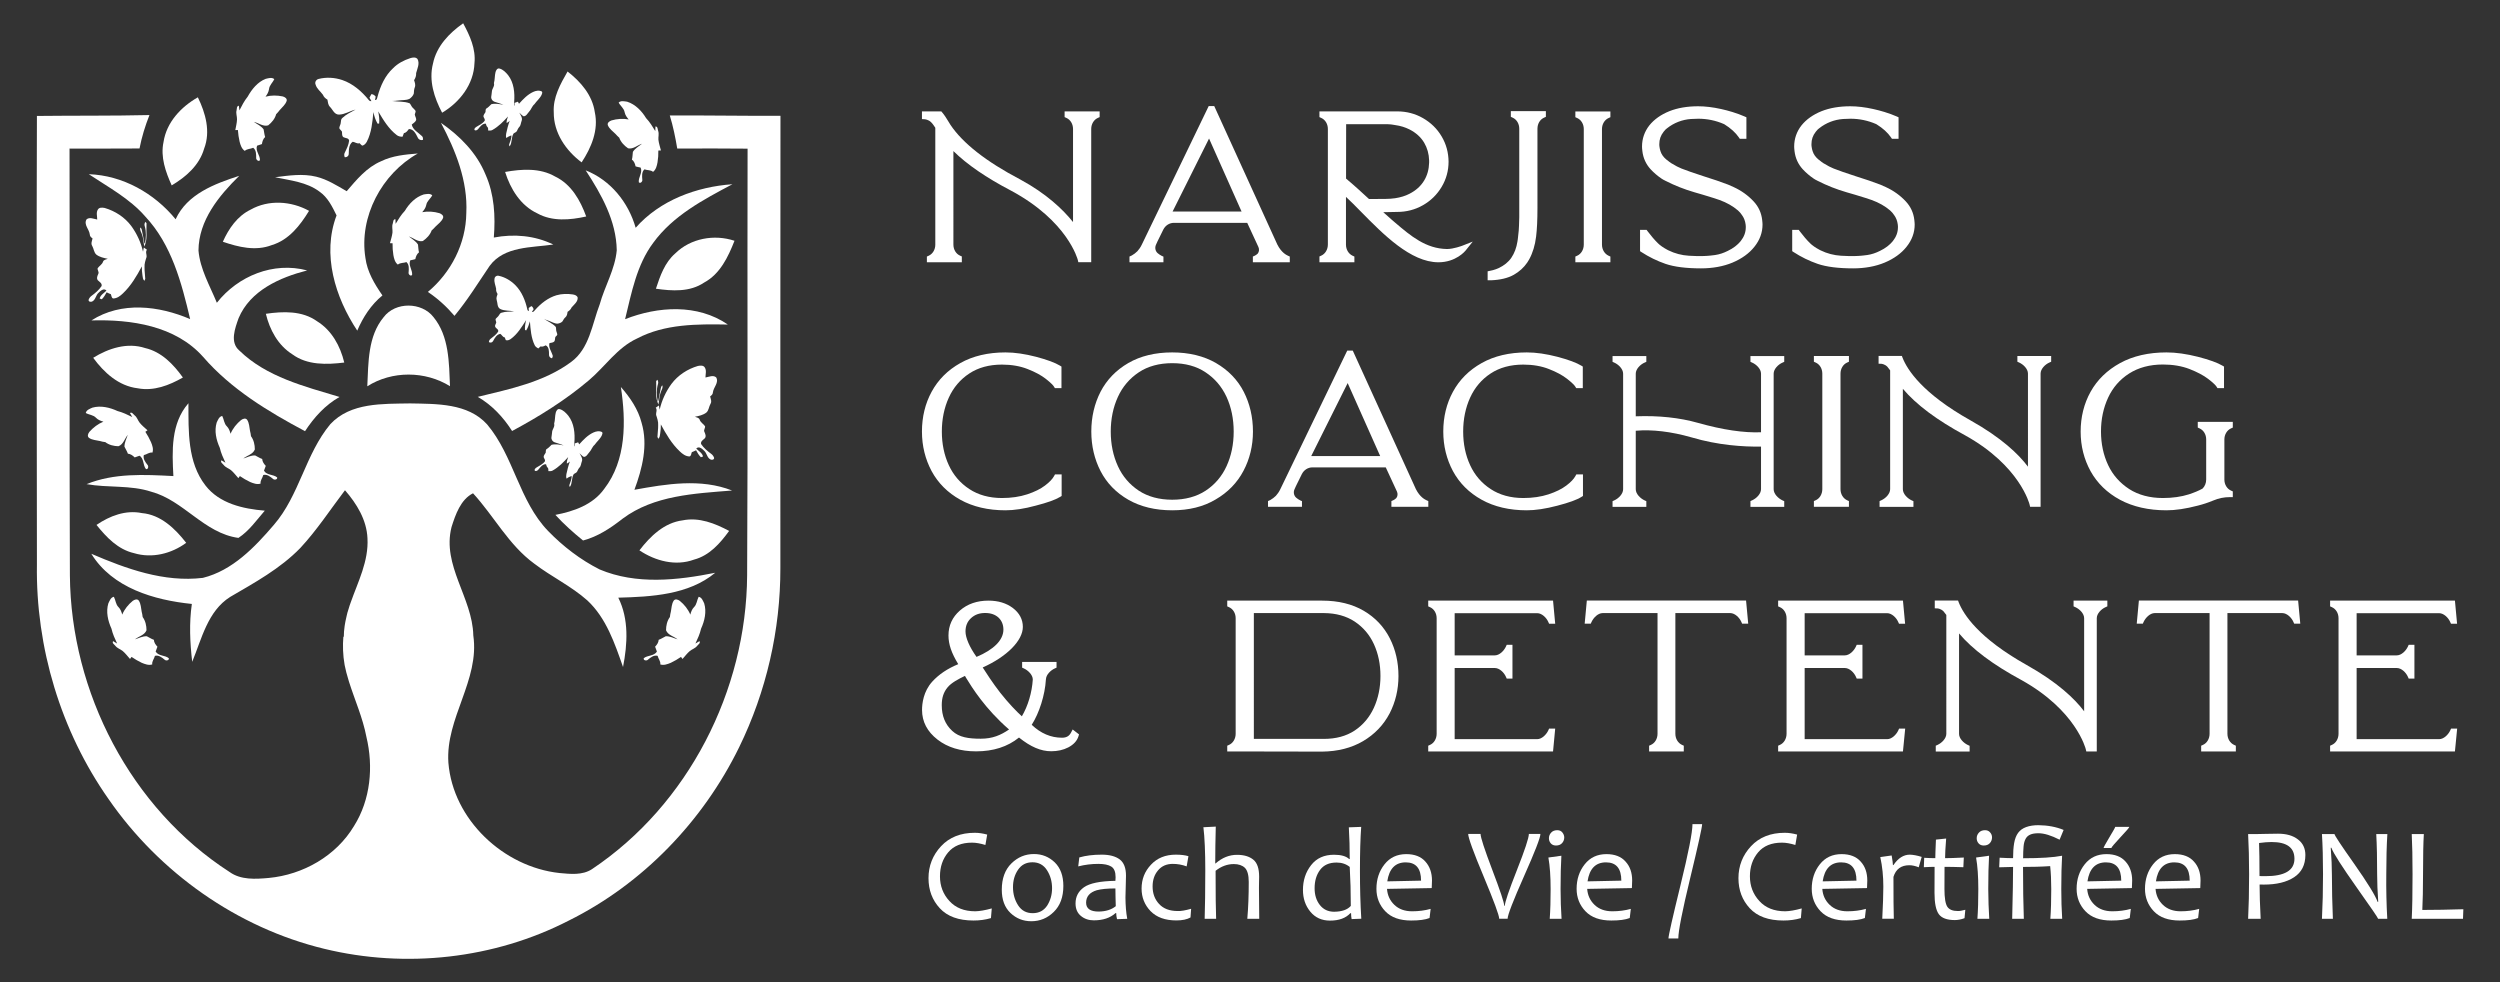 <svg xmlns="http://www.w3.org/2000/svg" xmlns:xlink="http://www.w3.org/1999/xlink" id="Layer_1" x="0px" y="0px" viewBox="0 0 2790 1096" style="enable-background:new 0 0 2790 1096;" xml:space="preserve"><rect x="0" y="0" width="2790" height="1096" fill="#333333" stroke="none"/><style type="text/css">	.st0{fill:#FFFFFF;}</style><g>	<path class="st0" d="M483.2,71c3.9-19.3,18.1-34.1,33.7-45c7.4,13.7,14.3,28.6,12.6,44.6c-0.8,23.5-16.5,43.6-36.1,55.2  C484.6,109.1,478.3,89.9,483.2,71z"></path>	<path class="st0" d="M618,125.4c-1-16.7,7.4-31.6,15.4-45.6c14.6,11.3,27.7,26.4,30.4,45.4c4.4,20-3.9,39.6-14.7,56  C631.4,168,617.8,148.1,618,125.4z"></path>	<path class="st0" d="M182.5,158.5c3.3-22,19.6-39.3,38.3-49.9c8.6,17.6,14.4,38.2,7,57.3c-5.3,18.5-20.2,31.5-36.2,41  C184.8,191.7,178.9,175.2,182.5,158.5z"></path>	<path class="st0" d="M870.9,634.1c0.1,69-15.7,137.8-46,199.8c-40.4,82.6-107.6,152.5-190.2,193.5  c-83.2,42.8-181.9,53.6-272.7,31.5c-97.3-23.5-184.1-85.1-240.9-167.2c-53.3-75.9-81.3-169.1-79.9-261.7c0-166.9-0.7-333.7,0-500.6  c41.8-0.5,83.7,0,125.6-1c-4.8,12.1-8.6,24.5-11.1,37.3c-26,0.1-52,0.2-78.1,0.1C78,324.5,77.3,483.3,78,642  c1,130.6,68,260.1,178.3,331.2c12.6,9,28.9,7.9,43.6,6.6c38.3-3.6,75.3-24.6,95.2-58c18.5-29.4,21.8-66.3,13.8-99.5  c-4-21-12.8-40.7-19.3-61.1c-0.2-0.8-0.5-1.7-0.8-2.7c-1.7-5.4-3.1-10.9-4.2-16.4c-2-11.2-2.2-22-1.4-31.6c0.1,0.1,0.3,0.1,0.5,0.2  c0-4,0.3-8,0.9-11.9c0-0.5,0.1-0.9,0.2-1.3c0.2-1.4,0.4-2.7,0.7-4c0.4-2.1,0.8-4,1.3-5.9c0.3-1.5,0.6-2.8,1-4.2  c0.1-0.1,0.1-0.1,0.1-0.2c0.6-2.2,1.3-4.3,2-6.5c0-0.1,0-0.3,0.1-0.4c0.5-1.3,0.9-2.6,1.3-3.7c8.3-23.6,20.2-46.3,18.8-71.9  c-0.9-20.5-12-38.6-25.1-53.6c-16.4,21.6-31.3,44.5-49.8,64.4c-22.4,23.1-51,38.7-78.4,54.7c-25,15.8-31.7,46.7-42.3,72.4  c-2.5-21.5-3.5-43.1-0.4-64.6c-42.1-4.3-88.7-17.8-112.2-56c39.1,16.8,81.2,32.1,124.5,26.9c33-8.2,57.8-34.1,79.2-59.1  c28.6-33,35.2-79.1,63.1-112.5c22.7-24.3,58.6-22.5,89-23.1c29.5,0.6,64.3-0.4,85.9,23.4c29.8,35.3,35.6,85.4,68.1,119  c16.7,17.2,36.1,32.1,57.5,42.9c40.8,17.2,86.7,12.2,129,3.7C768.5,663.9,726.9,666,690,667c12,24,10.3,51.7,5.3,77.4  c-9.3-26.5-18.7-54.6-39.8-74.3c-18.1-16.1-40.2-26.5-59.3-41.1c-28.5-20.8-44.9-53-68.3-78.5c-13.8,6.9-19.6,23.8-24,37.7  c-10.9,42.9,23.4,78.9,24.3,120.9c7.3,50.1-31.2,92.3-27.8,142.1c5.1,63.5,61.6,116.4,124,123.1c12.1,1.1,25.5,2.7,36.2-4.3  C768.2,898.1,833,770.5,833.8,642.1c0.9-158.7,0.1-317.5,0.5-476.2c-26.1-0.2-52.3-0.3-78.5-0.1c-2.1-12.5-4.6-24.9-8.3-36.9  c41.1-0.3,82.3,0.6,123.5,0.3C870.9,297.4,870.8,465.8,870.9,634.1z"></path>	<path class="st0" d="M492.1,137.1c21.1,14.6,40,33.6,49.8,57.8c9.8,22,11.1,46.5,9.2,70.2c22.4-4.3,45.7-2.3,66.4,7.8  c-24.3,3.6-54.9,1.7-71.1,23.9c-12.7,18.8-24.7,38.2-39.2,55.7c-8.7-10.2-18.6-19.3-29.7-26.7c25.9-21.6,42.5-54,42.9-88  C522.2,202,508.5,168.1,492.1,137.1z"></path>	<path class="st0" d="M425.2,180c12.8-6.3,27.2-7.6,41.1-8.7c-40.2,22.6-65.8,70.5-58.5,116.5c2,15.6,10.2,29.2,19,41.9  c-12.7,10.4-21.7,24.3-28.1,39.3c-24.6-37.1-39.6-85.1-23.1-128.6c-4.8-9.8-9.8-20.1-19-26.5c-14.3-10.8-32.7-12.5-49.6-16.1  c15.2-1.9,30.8-4.3,45.9-0.6c12.3,3,23.1,9.9,34,16.2C398,200.5,409.2,186.8,425.2,180z"></path>	<path class="st0" d="M563.7,191.9c18.6-3.3,39-4.7,56,5.2c17.9,8.6,28,26.6,34.5,44.5c-18,4-37.9,5.8-54.6-3.5  C581,229.4,569.7,211,563.7,191.9z"></path>	<path class="st0" d="M653.6,190.1c27.8,11,47.7,35.7,55.8,64.1c27-30.7,68-45.8,108-48.6c-32.4,17.2-66.3,35-88.4,65.4  c-18.5,24.7-24.2,55.8-31.4,85.2c36.7-14.4,80.8-17.3,114.7,6c-34.2-0.6-70.3-0.8-101.4,15.6c-22.1,10.2-35.6,31.3-53.7,46.6  c-26.2,22.2-55.5,40.4-85.7,56.6c-9.8-15.4-22.4-28.9-38.3-38.1c35.9-8.8,73.6-16.4,104-38.8c20.7-15,23.5-42.3,32.1-64.5  c5.6-20.3,17.1-39,19-60.3C687.8,246.5,671.1,216.8,653.6,190.1z"></path>	<path class="st0" d="M99.1,194.4c37.9,1.3,73.2,21.3,96.9,50.3c12.9-28.2,43.6-39.6,71-48.5c-22.8,22.4-45.3,49.8-45.5,83.4  c1.8,20.8,12.7,39.3,20.5,58.3c23.6-30,63.2-46.1,100.8-36.1c-30.5,7.8-63.5,22.4-76.5,53.2c-4,11.3-10.1,27.1,0.9,36.3  c30.2,29.4,72.6,39.9,111.7,51.7c-16.1,9.1-28.5,22.9-38.5,38.2c-41.5-22.1-82.6-47-113.7-82.9c-31-34.9-80.5-42-124.7-40.7  c33.5-21.5,75.3-16.4,110.2-1.5c-9.6-40.6-20.7-83.2-50.1-114.5C144.6,221.5,120.9,208.9,99.1,194.4z"></path>	<path class="st0" d="M279.6,234c20.1-11.4,45.4-9.7,65.3,1.3c-9.9,16.2-22.5,32.5-41.5,38.2c-18,7-37.2,2.3-54.7-3.7  C255.2,255.2,264.8,241.2,279.6,234z"></path>	<path class="st0" d="M753.6,282.8c17.2-16.9,43.5-21.6,66.1-14.1c-7.1,18.1-16.1,37.1-34,46.7c-15.9,10.7-35.7,9.4-53.7,6.8  C736.7,307.9,741.9,292.9,753.6,282.8z"></path>	<path class="st0" d="M428.2,353.9c13.1-17.3,42.4-17,55.6,0c17.5,21.4,17.3,50.8,18.4,77.1c-27.7-17.2-64.7-17.4-92.3,0.1  C411.2,404.8,410.4,375.3,428.2,353.9z"></path>	<path class="st0" d="M296.7,350.2c19.2-2.8,40.5-3.6,57.1,8.3c16.4,10.1,26,27.7,30.4,46.1c-19.6,2.4-41.4,3.1-58.1-9.3  C310.2,385.2,301,368.1,296.7,350.2z"></path>	<path class="st0" d="M104,399.3c17.1-10.6,38-17.4,57.9-10.9c18.3,4.2,31.7,18.2,42.2,32.9c-15.2,8.7-32.6,15.5-50.5,12  C132.4,430.8,116,415.7,104,399.3z"></path>	<path class="st0" d="M692.9,431.9c10.2,11.6,19.2,24.7,23.1,39.9c7.4,24.9,0.8,51.1-8,74.8c35.7-6.5,74.1-12.9,109,0.8  c-41.8,3.4-87.1,5.3-122.1,31.4c-13.3,10.4-27.6,20-44.2,24.4c-10.9-8.8-21.4-18.2-30.9-28.6c20.5-3.9,41.9-11.3,54.5-29  C699.1,513.5,698.7,470.2,692.9,431.9z"></path>	<path class="st0" d="M193.5,531.3c-1.5-27.9-2.9-58.8,16.8-81.3c0.1,31.2-1.2,65.9,19,91.8c15.6,20.2,42,26.1,66.2,28.1  c-9.2,10.6-17.5,22.6-29.4,30.4c-38.3-5.2-61.1-41.9-97.5-51.6c-23.3-7.6-48.2-4.1-72-8.4C127.3,527.8,161.1,529.6,193.5,531.3z"></path>	<path class="st0" d="M107.7,585.8c14.8-10.1,32.6-16.9,50.6-13.2c21.1,1.8,37.1,17.3,49.5,33.2c-16.6,12.2-38.2,17.6-58.3,11.5  C131.7,613.2,118.7,599.6,107.7,585.8z"></path>	<path class="st0" d="M713.6,614.2c12.1-15.8,27.7-30.9,48.3-33.5c18.3-3.7,36,3.4,51.8,11.8c-10,13.8-22,27.5-39.1,32  C754,632.1,731.4,626.1,713.6,614.2z"></path>	<path class="st0" d="M457.9,64.9c2.6-0.8,5.9-1.4,8,0.9c2.8,5.1-0.2,10.7-1.5,15.8c0.2,2.9-0.7,5.5-2.3,7.9c0.9,2.6,1.9,5.4,0.8,8  c-0.9,2.2-0.9,4.5-1.1,6.9c-0.7,2.4-2.6,4.3-4.6,5.8c-4,2-8.6,1.3-12.9,2c-2.2,0.4-4.5,0.4-6.7,0.5c6.5,1,13.3,0.2,19.6,2.6  c1.5,1.6,2,3.8,3.6,5.2c1,1.1,2.3,2,3,3.4c0.2,1.3-0.7,2.5-0.9,3.8c0.2,2.2,1.9,4.1,1.5,6.4c-0.9,2.2-3.2,3.4-4.9,4.9  c1.2,6,7.4,8.9,11.4,12.9c1.2,1,1.2,2.7,1.2,4.1c-2.4,1-5.1-0.3-6-2.7c-2-4-4.6-9.4-9.8-9.3c-1.5,1.9-2.9,4.2-5.5,4.5  c-0.5,1.3-1.1,2.7-1.6,4.1c-2.3,0-4.7-0.4-6.5-1.9c-9-6.9-14.9-16.8-20.6-26.4c0.8,4.5,1.6,9,1,13.6c-0.4,0-1.3,0.1-1.7,0.1  c-2.4-3.9-3.7-8.4-4.7-12.9c-1.1,11.2-2,22.8-7.3,33c-1.1,2-2.8,4.1-5.3,4.4c-1.1-0.8-1.9-1.8-2.8-2.7c-2.8,1-5.1-1.3-7.7-1.6  c-4.2,2.9-4.3,8.6-4.4,13.3c0.1,2.5-2.1,4.2-4.5,3.9c-0.7-1.7-0.8-3.7,0.2-5.3c2-4.2,4.2-8.4,4.7-13.1c-0.3-3.1-4-2.7-6.1-3.8  c-1.9-1-1.7-3.4-1.8-5.2c0.3-2.5-3.3-3.2-3-5.6c0.3-2,1.6-3.7,1.6-5.7c0.2-1.8,0.2-3.8,1.7-5c4.3-4.1,9.7-6.6,14.8-9.4  c-6.3,1.5-12,5.5-18.6,5.6c-5.3-0.1-6.9-5.7-10.1-8.8c-2-2.1-2.2-5.2-2.7-7.9c-2.2-1.3-4.1-3-5-5.4c-2.7-3.8-6.9-6.7-8.2-11.4  c-1.2-2.6,0.6-5.7,3.4-6.3c8.6-2.2,17.9-1.6,26.3,1.2c11.9,4,21.7,12.6,29.6,22.3c0.7,1,1.7,1.4,3,1.3c-0.6-1.3-1.4-2.5-2.2-3.8  c0.7-1.3,1.4-2.6,2.1-4c1.9-0.1,3.4,1.2,4.7,2.4c0.2,1.4-0.4,2.7-0.6,4.1c2.4,0.2,2.3-2.3,2.9-4c3.1-11.6,8.3-23.2,17.3-31.5  C443.9,70.8,450.7,67.2,457.9,64.9z"></path>	<path class="st0" d="M639.3,328.6c2.2,0.4,4.8,1.2,5.4,3.6c0.2,4.7-4.1,7.7-6.8,10.9c-0.9,2.2-2.6,3.7-4.5,4.9  c-0.3,2.2-0.6,4.6-2.4,6.1c-1.5,1.2-2.3,3-3.3,4.6c-1.4,1.5-3.5,2.2-5.5,2.5c-3.6,0-6.7-2.2-10.1-3.3c-1.7-0.5-3.4-1.3-5-2.1  c4.3,3.1,9.6,5,13.2,9.1c0.5,1.7,0.1,3.5,0.7,5.1c0.3,1.2,1,2.3,0.9,3.6c-0.4,1-1.4,1.6-2.1,2.4c-0.6,1.7-0.1,3.7-1.3,5.2  c-1.5,1.3-3.5,1.3-5.3,1.7c-1.3,4.8,2.1,9.1,3.5,13.5c0.5,1.2-0.1,2.4-0.6,3.4c-2.1-0.1-3.6-2.1-3.4-4.1c0-3.6,0.1-8.5-3.7-10.3  c-1.8,0.9-3.6,1.9-5.7,1.2c-0.9,0.8-1.8,1.6-2.6,2.3c-1.6-0.9-3.2-2-4-3.7c-4-8.3-4.6-17.6-5.3-26.6c-1.1,3.5-2.1,7.1-4.2,10.2  c-0.3-0.1-1-0.4-1.3-0.6c-0.3-3.7,0.4-7.4,1.3-11c-4.9,7.7-9.8,15.8-17.3,21.2c-1.5,1-3.6,1.9-5.4,1.2c-0.5-0.9-0.7-2-1.1-3  c-2.4-0.3-3.2-2.8-5-4c-4.1,0.6-6.3,4.7-8.1,8c-0.9,1.8-3.1,2.2-4.7,1.2c0.1-1.5,0.8-2.9,2.1-3.8c3-2.3,6.1-4.6,8.2-7.8  c0.9-2.4-1.9-3.4-3-5c-1-1.4,0-3.1,0.6-4.4c1.1-1.7-1.3-3.5-0.1-5.2c1-1.3,2.5-2.1,3.3-3.6c0.8-1.2,1.5-2.7,3-3  c4.6-1.4,9.4-1.2,14.2-1.4c-5.1-1.2-10.7-0.4-15.5-2.7c-3.8-2-2.9-6.7-4.1-10.1c-0.7-2.3,0.3-4.6,1-6.7c-1.1-1.7-1.9-3.7-1.6-5.8  c-0.6-3.7-2.5-7.3-1.8-11.2c0.1-2.3,2.5-3.9,4.7-3.3c7.1,1.5,13.5,5.4,18.6,10.5c7.2,7.3,11.1,17.1,13.3,26.9c0.1,1,0.7,1.6,1.7,2  c0-1.2-0.1-2.4-0.2-3.5c1-0.7,2-1.4,3-2.1c1.4,0.7,2.1,2.1,2.5,3.5c-0.3,1.1-1.3,1.8-1.9,2.7c1.6,1,2.6-0.8,3.5-1.8  c6.5-7.3,14.5-13.7,24-16.5C627,327.8,633.3,327.7,639.3,328.6z"></path>	<path class="st0" d="M472.9,217c3.1-0.4,7-1.5,9.5,1c-2,3.8-6,6.4-6.7,10.8c-0.6,3.1-2.5,5.7-4.5,8c6.4-1.2,13-0.7,19.2,1.1  c2.2,0.8,5.1,2.7,4,5.5c-1.7,4-5.4,6.5-8.4,9.5c-1.3,1.6-2.8,2.9-4.3,4.3c-1.7,4.9-5.6,8.9-9.8,11.8c-5.8,1.3-10.4-3.5-15.6-5.1  c3.5,2.9,7.8,5.1,10.2,9.1c0.4,2.9,0.3,5.8,1.1,8.6c-2.5,1.9-3.5,4.7-4.1,7.6c-1.8,0.5-3.7,1-5.6,1.3c-2.6,5.5,2.7,10.9,2,16.4  c-1.8,2-4.5-1.1-3.9-3c0.3-3.9,0.8-8.5-2.4-11.4c-3.2,1.2-6.9,0.5-9.6,2.8c-3.3-2.5-4.3-6.8-5-10.7c-0.7-4.3-1-8.7-0.9-13.1  c-1,0-1.9-0.1-2.9-0.1c1-3.9,2.3-7.8,2.8-11.8c0.3-3.3-0.9-6.8,0.3-10c0.7-1.9,0.2-4.8,3-5c0.1,1.7,0.1,3.5,0.2,5.2  c3.1-5.1,6.2-10.2,10.3-14.5C456.5,227.4,463.6,219.9,472.9,217z"></path>	<path class="st0" d="M699.9,113.5c-3.1-0.4-7-1.5-9.5,1c2,3.8,6,6.4,6.7,10.8c0.6,3.1,2.5,5.7,4.5,8c-6.4-1.2-13-0.7-19.2,1.1  c-2.2,0.8-5.1,2.7-4,5.5c1.7,4,5.4,6.5,8.4,9.5c1.3,1.6,2.8,2.9,4.3,4.3c1.7,4.9,5.6,8.9,9.8,11.8c5.8,1.3,10.4-3.5,15.6-5.1  c-3.5,2.9-7.8,5.1-10.2,9.1c-0.4,2.9-0.3,5.8-1.1,8.6c2.5,1.9,3.5,4.7,4.1,7.6c1.8,0.5,3.7,1,5.6,1.3c2.6,5.5-2.7,10.9-2,16.4  c1.8,2,4.5-1.1,3.9-3c-0.3-3.9-0.8-8.5,2.4-11.4c3.2,1.2,6.9,0.5,9.6,2.8c3.3-2.5,4.3-6.8,5-10.7c0.7-4.3,1-8.7,0.9-13.1  c1,0,1.9-0.1,2.9-0.1c-1-3.9-2.3-7.8-2.8-11.8c-0.3-3.3,0.9-6.8-0.3-10c-0.7-1.9-0.2-4.8-3-5c-0.1,1.7-0.1,3.5-0.2,5.2  c-3.1-5.1-6.2-10.2-10.3-14.5C716.3,124,709.1,116.4,699.9,113.5z"></path>	<path class="st0" d="M103.2,454.9c-2.9,1.3-6.7,2.5-7.5,6c3.7,2.1,8.5,2.1,11.5,5.4c2.2,2.3,5.2,3.4,8.2,4.3  c-6,2.4-11.3,6.5-15.6,11.3c-1.5,1.9-2.8,5-0.4,6.8c3.6,2.5,8.1,2.5,12.2,3.5c1.9,0.7,3.9,0.9,5.9,1.2c4.1,3.2,9.5,4.5,14.7,4.6  c5.6-2.1,6.9-8.6,10.4-12.7c-1.4,4.4-3.8,8.5-3.7,13.2c1.2,2.6,2.9,5.1,3.8,7.8c3.1,0.3,5.5,2.1,7.6,4.2c1.8-0.6,3.6-1.2,5.4-1.9  c5.2,3.2,3.6,10.6,7.2,14.9c2.5,0.7,3.2-3.3,1.7-4.7c-2.4-3.1-5.2-6.7-4.1-10.9c3.4-0.7,6-3.4,9.6-2.8c1.4-3.9-0.1-8-1.6-11.7  c-1.8-4-3.9-7.9-6.3-11.5c0.8-0.5,1.6-1.1,2.4-1.7c-3-2.7-6.2-5.3-8.7-8.4c-2.1-2.6-2.9-6.2-5.7-8.3c-1.6-1.3-2.8-3.9-5.2-2.6  c0.8,1.5,1.8,3,2.6,4.5c-5.3-2.6-10.7-5.2-16.5-6.7C122.7,454.8,112.6,452.3,103.2,454.9z"></path>	<path class="st0" d="M296.5,88c3.1-0.7,6.9-2,9.6,0.3c-1.7,3.9-5.5,6.8-5.9,11.3c-0.4,3.1-2.1,5.9-3.9,8.3  c6.3-1.7,12.9-1.6,19.2-0.3c2.3,0.6,5.2,2.3,4.4,5.1c-1.4,4.1-4.9,6.9-7.7,10.1c-1.1,1.7-2.6,3.1-4,4.6c-1.3,5.1-4.9,9.3-8.9,12.5  c-5.7,1.7-10.6-2.7-16-3.9c3.7,2.7,8.2,4.5,10.9,8.4c0.6,2.8,0.8,5.8,1.7,8.5c-2.3,2.1-3.1,4.9-3.6,7.9c-1.8,0.7-3.6,1.2-5.4,1.8  c-2.2,5.7,3.5,10.6,3.2,16.2c-1.6,2.1-4.5-0.7-4.2-2.7c0-3.9,0.1-8.5-3.3-11.2c-3.1,1.5-6.8,1-9.4,3.5c-3.5-2.3-4.8-6.5-5.8-10.3  c-1-4.3-1.6-8.6-1.9-13c-1,0-1.9,0.1-2.9,0.1c0.7-4,1.8-7.9,1.9-12c0.1-3.4-1.4-6.7-0.5-10c0.5-2-0.1-4.8,2.6-5.2  c0.2,1.7,0.4,3.5,0.6,5.2c2.7-5.3,5.4-10.6,9.2-15.3C281,99.6,287.5,91.5,296.5,88z"></path>	<path class="st0" d="M241.8,471.6c1.4-2.8,2.6-6.7,6.2-7.4c2,3.8,2,8.6,5.2,11.6c2.2,2.2,3.3,5.2,4.1,8.3c2.5-6,6.7-11.2,11.7-15.3  c1.9-1.4,5.1-2.7,6.8-0.3c2.4,3.6,2.4,8.2,3.2,12.3c0.6,1.9,0.8,4,1.1,6c3.1,4.2,4.3,9.6,4.3,14.8c-2.2,5.5-8.7,6.7-12.9,10.1  c4.4-1.3,8.6-3.7,13.3-3.4c2.6,1.2,5,3,7.8,3.9c0.2,3.1,1.9,5.5,4,7.7c-0.6,1.8-1.3,3.6-2,5.4c3.1,5.3,10.5,3.9,14.7,7.5  c0.6,2.6-3.4,3.1-4.7,1.6c-3-2.5-6.6-5.4-10.8-4.3c-0.8,3.4-3.5,6-3,9.6c-4,1.3-8-0.3-11.7-1.8c-4-1.9-7.8-4.1-11.4-6.6  c-0.6,0.8-1.2,1.5-1.7,2.3c-2.7-3-5.1-6.3-8.2-8.9c-2.6-2.1-6.1-3-8.2-5.8c-1.2-1.6-3.9-2.9-2.5-5.2c1.5,0.9,3,1.8,4.5,2.7  c-2.5-5.4-5-10.8-6.3-16.6C241.3,491,239,480.9,241.8,471.6z"></path>	<path class="st0" d="M120.9,673.4c1.4-2.8,2.6-6.7,6.2-7.4c2,3.8,2,8.6,5.2,11.6c2.2,2.2,3.3,5.2,4.1,8.3c2.5-6,6.7-11.2,11.7-15.3  c1.9-1.4,5.1-2.7,6.8-0.3c2.4,3.6,2.4,8.2,3.2,12.3c0.6,1.9,0.8,4,1.1,6c3.1,4.2,4.3,9.6,4.3,14.8c-2.2,5.5-8.7,6.7-12.9,10.1  c4.4-1.3,8.6-3.7,13.3-3.4c2.6,1.2,5,3,7.8,3.9c0.2,3.1,1.9,5.5,4,7.7c-0.6,1.8-1.3,3.6-2,5.4c3.1,5.3,10.5,3.9,14.7,7.5  c0.6,2.6-3.4,3.1-4.7,1.6c-3-2.5-6.6-5.4-10.8-4.3c-0.8,3.4-3.5,6-3,9.6c-4,1.3-8-0.3-11.7-1.8c-4-1.9-7.8-4.1-11.4-6.6  c-0.6,0.8-1.2,1.5-1.7,2.3c-2.7-3-5.1-6.3-8.2-8.9c-2.6-2.1-6.1-3-8.2-5.8c-1.2-1.6-3.9-2.9-2.5-5.2c1.5,0.9,3,1.8,4.5,2.7  c-2.5-5.4-5-10.8-6.3-16.6C120.4,692.8,118.1,682.7,120.9,673.4z"></path>	<path class="st0" d="M785.9,673.4c-1.4-2.8-2.6-6.7-6.2-7.4c-2,3.8-2,8.6-5.2,11.6c-2.2,2.2-3.3,5.2-4.1,8.3  c-2.5-6-6.7-11.2-11.7-15.3c-1.9-1.4-5.1-2.7-6.8-0.3c-2.4,3.6-2.4,8.2-3.2,12.3c-0.6,1.9-0.8,4-1.1,6c-3.1,4.2-4.3,9.6-4.3,14.8  c2.2,5.5,8.7,6.7,12.9,10.1c-4.4-1.3-8.6-3.7-13.3-3.4c-2.6,1.2-5,3-7.8,3.9c-0.2,3.1-1.9,5.5-4,7.7c0.6,1.8,1.3,3.6,2,5.4  c-3.1,5.3-10.5,3.9-14.7,7.5c-0.6,2.6,3.4,3.1,4.7,1.6c3-2.5,6.6-5.4,10.8-4.3c0.8,3.4,3.5,6,3,9.6c4,1.3,8-0.3,11.7-1.8  c4-1.9,7.8-4.1,11.4-6.6c0.6,0.8,1.2,1.5,1.7,2.3c2.7-3,5.1-6.3,8.2-8.9c2.6-2.1,6.1-3,8.2-5.8c1.2-1.6,3.9-2.9,2.5-5.2  c-1.5,0.9-3,1.8-4.5,2.7c2.5-5.4,5-10.8,6.3-16.6C786.4,692.8,788.7,682.7,785.9,673.4z"></path>	<path class="st0" d="M620.2,460.6c0.5-2,2-4.7,4.4-4c4,1,7,4.2,9.6,7.3c6.6,8.5,7.6,19.7,6.8,30.1c0,1.4-0.6,3.1,0.3,4.4  c0.1-1.2,0.1-2.3,0.1-3.5c1.3-0.4,2.5-0.9,3.8-1.3c0.4,0.8,0.8,1.5,1.2,2.3c4.6-5.1,9.5-10.3,15.8-13.2c3-1.4,6.7-2.1,9.7-0.5  c1,1.1,0.1,2.6-0.3,3.8c-1.9,4-5.5,6.8-8,10.4c-2.7,2.2-3.5,5.8-5.9,8.3c-1.8,1.9-3.1,5.1-6.1,5.2c-2-0.9-3.2-2.8-4.9-4.1  c1.5,2.8,4,6,2.6,9.3c-0.9,2.2-0.8,4.9-2.6,6.7c-1.2,1.3-1.9,3-2.7,4.6c-0.8,1.5-2.7,1.7-3.8,2.9c-2.6,4.3-1.2,10.1-4.3,14.2  c-0.3-0.8-0.8-1.7-0.4-2.5c1-3.2,2.7-6.4,2.4-9.8c-1.9,0.8-4,1.4-5.5,3c-0.9-1.6-0.5-3.4-0.3-5.1c1-4.8,2.2-9.5,3.9-14.1  c-1,0.9-2.1,1.8-3.4,2.4c-0.3-2.6,0.8-4.9,1.5-7.3c-5.1,5.6-10.5,11.2-17.3,15c-1.4,0.9-3.2,0.7-4.8,0.7c-0.2-1.4,0.3-3-0.9-4  c-1.1-1-1.3-2.4-1.7-3.7c-3.8-0.3-6.3,3.2-8.5,5.9c-0.9,1.2-2.9,2.4-4.2,1.1c-0.5-1.5,1-2.6,2.1-3.4c3.3-2,7.1-3.7,9.4-7  c0.4-1.8-1.2-3.1-1.5-4.7c0-1.9,1.5-3.2,2.3-4.8c0.3-1.4-0.3-3.4,1.3-4.2c2-1.2,3.5-3,5.2-4.6c4.4-1.1,9.1-0.2,13.5,0.7  c-3.2-1.5-6.7-2.3-10.1-3.5c-2.2-0.8-3.8-3.1-3.5-5.5c0.2-1.9,0.6-3.7,0.7-5.5c0-3.5,3.4-6.2,2.3-9.7  C619.6,468.7,619.2,464.6,620.2,460.6z"></path>	<path class="st0" d="M553,80.5c0.5-2,2-4.7,4.4-4c4,1,7,4.2,9.6,7.3c6.6,8.5,7.6,19.7,6.8,30.1c0,1.4-0.6,3.1,0.3,4.4  c0.1-1.2,0.1-2.3,0.1-3.5c1.3-0.4,2.5-0.9,3.8-1.3c0.4,0.8,0.8,1.5,1.2,2.3c4.6-5.1,9.5-10.3,15.8-13.2c3-1.4,6.7-2.1,9.7-0.5  c1,1.1,0.1,2.6-0.3,3.8c-1.9,4-5.5,6.8-8,10.4c-2.7,2.2-3.5,5.8-5.9,8.3c-1.8,1.9-3.1,5.1-6.1,5.2c-2-0.9-3.2-2.8-4.9-4.1  c1.5,2.8,4,6,2.6,9.3c-0.9,2.2-0.8,4.9-2.6,6.7c-1.2,1.3-1.9,3-2.7,4.6c-0.8,1.5-2.7,1.7-3.8,2.9c-2.6,4.3-1.2,10.1-4.3,14.2  c-0.3-0.8-0.8-1.7-0.4-2.5c1-3.2,2.7-6.4,2.4-9.8c-1.9,0.8-4,1.4-5.5,3c-0.9-1.6-0.5-3.4-0.3-5.1c1-4.8,2.2-9.5,3.9-14.1  c-1,0.9-2.1,1.8-3.4,2.4c-0.3-2.6,0.8-4.9,1.5-7.3c-5.1,5.6-10.5,11.2-17.3,15c-1.4,0.9-3.2,0.7-4.8,0.7c-0.2-1.4,0.3-3-0.9-4  c-1.1-1-1.3-2.4-1.7-3.7c-3.8-0.3-6.3,3.2-8.5,5.9c-0.9,1.2-2.9,2.4-4.2,1.1c-0.5-1.5,1-2.6,2.1-3.4c3.3-2,7.1-3.7,9.4-7  c0.4-1.8-1.2-3.1-1.5-4.7c0-1.9,1.5-3.2,2.3-4.8c0.3-1.4-0.3-3.4,1.3-4.2c2-1.2,3.5-3,5.2-4.6c4.4-1.1,9.1-0.2,13.5,0.7  c-3.2-1.5-6.7-2.3-10.1-3.5c-2.2-0.8-3.8-3.1-3.5-5.5c0.2-1.9,0.6-3.7,0.7-5.5c0-3.5,3.4-6.2,2.3-9.7C552.4,88.5,552,84.4,553,80.5  z"></path>	<g>		<path class="st0" d="M100.2,261.6c-0.6-5.7-7.1-11-3.6-16.8c3.3-2.8,8.1-0.5,11.9,0.2c0-3.7-1.4-7.8,0.7-11.1   c1.5-2.7,5.1-2.3,7.7-1.8c11.6,3.4,22.3,10.3,29.6,20.1c6.2,8.5,10.8,18.4,13.1,28.7c0.3-1.6,0.6-3.1,0.9-4.7   c1.2,0.8,2.4,1.6,3.5,2.5c-2,2.5-0.1,5.3-0.4,8c-1.2,3.7-2.6,7.6-2.3,11.6c-0.1,4.3,0.7,8.6,0.8,12.9c-0.2,0.6-0.6,1.7-0.9,2.2   c-1.8-1.5-1.9-3.9-2.2-6c-0.5-3.3-0.8-6.7-0.7-10.1c-5.8,10.8-12.1,21.6-21.1,30.1c-3,2.9-6.5,5.6-10.9,5.7   c-2-0.6-1.8-3.1-2.6-4.8c-1.6-0.6-3.2-1.3-4.7-2.1c-1.5,2.8-3.1,5.5-5.4,7.8c-0.6-0.2-1.8-0.7-2.4-0.9c1-4,4.9-6,7.6-8.8   c-2.8-3.1-6.5,0.1-8.7,2.3c-3.2,2.7-3.3,7.9-7.1,9.8c-1.5,0.9-4.5,0.4-4.1-1.9c0.6-1.7,1.7-3.2,3.2-4.3c4.2-3.1,8.4-6.6,11.3-11   c0.7-3.1-2.4-4.6-4.2-6.4c-1.8-2.2-0.4-5.2,0.6-7.4c0.9-2.1-1.3-4-0.8-6.1c1.8-2.6,5-4.1,6-7.3c0.8-2.2,3.4-2.4,5.3-3.2   c-4.5-0.9-9.2-1.9-12.8-4.7c-2.8-2.5-2.8-6.6-4.6-9.7c-1.7-2.6-0.2-5.6,0.4-8.3C101.9,265.1,100.2,263.8,100.2,261.6z"></path>		<path class="st0" d="M158.3,261.2c-0.8-2.4-2.7-4.7-1.6-7.4c0.5,0.7,1.2,1.3,1.4,2.2c1,5,2.2,9.9,2.9,14.9l0.8,1   c1.2-6.4,1.6-13.2-0.3-19.6c-0.6-1.6-0.1-3.2,0.5-4.7c0.8,0.7,1.9,1.3,1.5,2.5c-0.5,8.4,1.4,17.3-2.5,25.1   C160.1,270.6,160.1,265.7,158.3,261.2z"></path>	</g>	<g>		<path class="st0" d="M795.6,437.9c0.6-5.7,7.1-11,3.6-16.8c-3.3-2.8-8.1-0.5-11.9,0.2c0-3.7,1.4-7.8-0.7-11.1   c-1.5-2.7-5.1-2.3-7.7-1.8c-11.6,3.4-22.3,10.3-29.6,20.1c-6.2,8.5-10.8,18.4-13.1,28.7c-0.3-1.6-0.6-3.1-0.9-4.7   c-1.2,0.8-2.4,1.6-3.5,2.5c2,2.5,0.1,5.3,0.4,8c1.2,3.7,2.6,7.6,2.3,11.6c0.1,4.3-0.7,8.6-0.8,12.9c0.2,0.6,0.6,1.7,0.9,2.2   c1.8-1.5,1.9-3.9,2.2-6c0.5-3.3,0.8-6.7,0.7-10.1c5.8,10.8,12.1,21.6,21.1,30.1c3,2.9,6.5,5.6,10.9,5.7c2-0.6,1.8-3.1,2.6-4.8   c1.6-0.6,3.2-1.3,4.7-2.1c1.5,2.8,3.1,5.5,5.4,7.8c0.6-0.2,1.8-0.7,2.4-0.9c-1-4-4.9-6-7.6-8.8c2.8-3.1,6.5,0.1,8.7,2.3   c3.2,2.7,3.3,7.9,7.1,9.8c1.5,0.9,4.5,0.4,4.1-1.9c-0.6-1.7-1.7-3.2-3.2-4.3c-4.2-3.1-8.4-6.6-11.3-11c-0.7-3.1,2.4-4.6,4.2-6.4   c1.8-2.2,0.4-5.2-0.6-7.4c-0.9-2.1,1.3-4,0.8-6.1c-1.8-2.6-5-4.1-6-7.3c-0.8-2.2-3.4-2.4-5.3-3.2c4.5-0.9,9.2-1.9,12.8-4.7   c2.8-2.5,2.8-6.6,4.6-9.7c1.7-2.6,0.2-5.6-0.4-8.3C793.9,441.4,795.6,440,795.6,437.9z"></path>		<path class="st0" d="M737.5,437.4c0.8-2.4,2.7-4.7,1.6-7.4c-0.5,0.7-1.2,1.3-1.4,2.2c-1,5-2.2,9.9-2.9,14.9l-0.8,1   c-1.2-6.4-1.6-13.2,0.3-19.6c0.6-1.6,0.1-3.2-0.5-4.7c-0.8,0.7-1.9,1.3-1.5,2.5c0.5,8.4-1.4,17.3,2.5,25.1   C735.8,446.8,735.7,441.9,737.5,437.4z"></path>	</g></g><g>	<g>		<path class="st0" d="M1106.8,1013.8l-0.9,10.8c-6,1.8-12.5,2.7-19.5,2.7c-16.7,0-29.2-4.6-37.6-13.7c-8.4-9.1-12.6-20.3-12.6-33.5   c0-13.8,4.7-25.7,14-35.7c9.3-10,21.9-15,37.7-15c4.4,0,9,0.7,13.8,2l-2,11.6c-5.6-1.7-10.5-2.6-14.9-2.6   c-11.7,0-20.6,3.6-26.7,10.9c-6.1,7.3-9.1,16.2-9.1,26.7c0,10.7,3.5,19.9,10.5,27.5c7,7.7,16.6,11.5,28.9,11.5   C1093.1,1016.9,1099.2,1015.9,1106.8,1013.8z"></path>		<path class="st0" d="M1186.7,988.7c0,12.4-3.6,22.1-10.7,29c-7.1,7-15.5,10.4-25.1,10.4c-9,0-16.8-3.1-23.2-9.2   c-6.5-6.2-9.7-14.8-9.7-26c0-12.5,3.6-22.3,10.7-29.3c7.1-7,15.5-10.5,25.2-10.5c9,0,16.7,3.1,23.2,9.3   C1183.5,968.7,1186.7,977.4,1186.7,988.7z M1174.1,991.3c0-7.6-1.9-14.3-5.7-20.2c-3.8-5.9-9.2-8.8-16.2-8.8   c-7,0-12.3,2.8-16.1,8.4c-3.8,5.6-5.6,12-5.6,19.4c0,7.6,1.9,14.3,5.7,20.2c3.8,5.9,9.2,8.8,16.3,8.8c7,0,12.3-2.8,16.1-8.4   C1172.2,1005,1174.1,998.6,1174.1,991.3z"></path>		<path class="st0" d="M1258,1025.4l-11.4,0.4c-0.6-2.4-0.9-4.6-0.9-6.8h-0.7c-6,5.4-14.1,8.1-24.3,8.1c-5.6,0-10.4-1.6-14.4-4.9   c-4-3.3-6-7.9-6-14c0-7.5,3.1-13.5,9.4-18c6.3-4.5,18-6.9,35.1-7.2c0.1-1.2,0.2-2.5,0.2-4c0-6-1.6-9.9-4.8-11.9c-3.2-2-8-3-14.4-3   c-7.6,0-15.1,0.9-22.5,2.8l1.2-10c7.3-2.1,15.6-3.1,25.1-3.1c8.6,0,15.3,1.8,20,5.3c4.7,3.6,7,9.6,7,18.2c0,2.3-0.1,6.4-0.3,12.4   c-0.2,6-0.3,10-0.3,12C1256.1,1010.6,1256.7,1018.5,1258,1025.4z M1245.2,1011.3c-0.2-7.4-0.4-14-0.4-19.8c-9.1,0-16,0.7-20.8,2   c-7.9,2.4-11.9,7-11.9,13.9c0,6.6,4.7,9.9,14,9.9C1234.1,1017.2,1240.4,1015.2,1245.2,1011.3z"></path>		<path class="st0" d="M1329.3,1014.2l-0.7,9.7c-3.9,2.2-9.2,3.3-15.8,3.3c-12.5,0-22.1-3.5-28.8-10.4c-6.6-6.9-10-15.3-10-25.1   c0-10.4,3.5-19.3,10.5-26.7c7-7.5,16.2-11.2,27.7-11.2c5.8,0,10.5,0.6,14.1,1.7l-2,11.4c-5.1-1.9-10.2-2.8-15.5-2.8   c-6.9,0-12.4,2.4-16.4,7.2c-4.1,4.8-6.1,10.8-6.1,18c0,7.8,2.4,14.4,7.3,19.6c4.8,5.2,11.7,7.8,20.6,7.8   C1317.9,1016.9,1322.9,1016,1329.3,1014.2z"></path>		<path class="st0" d="M1405.3,1025.4H1392c1.1-12.7,1.6-26.5,1.6-41.1c0-7.8-1.5-13.1-4.4-15.9c-2.9-2.7-7-4.1-12.2-4.1   c-7.3,0-14.1,2.5-20.4,7.5c0,26.5,0.2,44.3,0.6,53.6h-12.8c0.4-12.8,0.7-30.9,0.7-54.2c0-20.4-0.7-36.5-2.1-48l13.8-0.7   c-0.4,14.8-0.6,28.5-0.6,41.1h0.4c7.3-6.4,15.2-9.6,23.9-9.6c7.8,0,13.8,1.8,18.2,5.4c4.4,3.6,6.5,9.9,6.5,19c0,0.9,0,2.7-0.1,5.4   c-0.1,2.7-0.1,5.1-0.1,7.1C1405,997.8,1405.1,1009.3,1405.3,1025.4z"></path>		<path class="st0" d="M1519.2,1025.3l-10.8,0.4c-0.4-2.1-0.6-4.3-0.6-6.6h-0.8c-5.1,5.5-12.6,8.3-22.7,8.3c-9.2,0-16.5-3.3-22-10   s-8.2-14.8-8.2-24.2c0-10.7,3-19.9,9.1-27.7c6.1-7.8,14.6-11.6,25.6-11.6c7.8,0,13.5,1.6,16.9,4.8h0.6c0-12-0.3-23.8-1-35.4   l13.8-0.5c-0.9,12.3-1.4,28.4-1.4,48.3C1517.7,991.3,1518.2,1009.3,1519.2,1025.3z M1507.5,1011c0-15.1-0.4-29.6-1.2-43.5   c-3.9-3.2-8.8-4.9-14.7-4.9c-8.2,0-14.3,2.7-18.4,8.2c-4.1,5.5-6.1,12.3-6.1,20.5c0,7.4,1.9,13.6,5.8,18.6c3.9,5,9.2,7.6,16,7.6   C1497.5,1017.4,1503.7,1015.3,1507.5,1011z"></path>		<path class="st0" d="M1598.1,982.7c0,2-0.1,4.8-0.3,8.4l-49.9,0.9c0.5,7.1,3.2,13,8.2,17.8c5,4.8,11.6,7.2,19.8,7.2   c7.4,0,14.3-0.9,20.7-2.7l-1.2,10.2c-4.7,1.9-11.6,2.8-20.6,2.8c-12.6,0-22.2-3.4-28.8-10.3s-9.9-15.3-9.9-25.1   c0-10.6,3-19.7,9-27.3c6-7.6,14.1-11.4,24.3-11.4c9.3,0,16.5,2.8,21.3,8.3C1595.6,966.9,1598.1,974,1598.1,982.7z M1585.9,982.8   c0-13.6-5.7-20.4-17.1-20.4c-11.6,0-18.5,7.1-20.6,21.2L1585.9,982.8z"></path>		<path class="st0" d="M1719.1,930.7c0,4-6.1,19.8-18.3,47.2c-12.2,27.5-18.3,43.3-18.3,47.4h-9.4c0-3.7-5.8-19.4-17.3-47   c-11.6-27.6-17.3-43.5-17.3-47.6h13.8c0,3.8,4.4,17.2,13.2,40.4c8.8,23.1,13.2,36.4,13.2,39.7h0.7c0-3.8,4.5-17,13.4-39.6   c8.9-22.6,13.4-36.1,13.4-40.5H1719.1z"></path>		<path class="st0" d="M1742.7,1025.4h-13.2c0.7-9.7,1-20.8,1-33.2c0-14-0.8-25.7-2.5-35.2l14.5-2c-0.6,10.1-0.9,22.5-0.9,37.2   C1741.6,1003.8,1742,1014.8,1742.7,1025.4z M1745.7,934.5c0,2.5-0.8,4.6-2.4,6.4c-1.6,1.8-3.9,2.7-6.8,2.7c-2.5,0-4.4-0.8-5.8-2.4   c-1.4-1.6-2.1-3.5-2.1-5.7c0-2.4,0.8-4.5,2.5-6.3c1.6-1.8,3.9-2.7,6.8-2.7c2.4,0,4.3,0.8,5.6,2.4S1745.7,932.4,1745.7,934.5z"></path>		<path class="st0" d="M1821.5,982.7c0,2-0.1,4.8-0.3,8.4l-49.9,0.9c0.5,7.1,3.2,13,8.2,17.8c5,4.8,11.6,7.2,19.8,7.2   c7.4,0,14.3-0.9,20.7-2.7l-1.2,10.2c-4.7,1.9-11.6,2.8-20.6,2.8c-12.6,0-22.2-3.4-28.8-10.3s-9.9-15.3-9.9-25.1   c0-10.6,3-19.7,9-27.3c6-7.6,14.1-11.4,24.3-11.4c9.3,0,16.5,2.8,21.3,8.3C1819.1,966.9,1821.5,974,1821.5,982.7z M1809.4,982.8   c0-13.6-5.7-20.4-17.1-20.4c-11.6,0-18.5,7.1-20.6,21.2L1809.4,982.8z"></path>		<path class="st0" d="M1899.6,919.6c0,3.3-4.4,23.4-13.3,60.2c-8.9,36.8-13.3,59.3-13.3,67.5h-11c0-3.1,4.5-22.9,13.4-59.3   c8.9-36.4,13.4-59.2,13.4-68.3H1899.6z"></path>		<path class="st0" d="M2010.7,1013.8l-0.9,10.8c-6,1.8-12.5,2.7-19.5,2.7c-16.7,0-29.2-4.6-37.6-13.7c-8.4-9.1-12.6-20.3-12.6-33.5   c0-13.8,4.7-25.7,14-35.7c9.3-10,21.9-15,37.7-15c4.4,0,9,0.7,13.8,2l-2,11.6c-5.6-1.7-10.5-2.6-14.9-2.6   c-11.7,0-20.6,3.6-26.7,10.9c-6.1,7.3-9.1,16.2-9.1,26.7c0,10.7,3.5,19.9,10.5,27.5c7,7.7,16.6,11.5,28.9,11.5   C1997.1,1016.9,2003.2,1015.9,2010.7,1013.8z"></path>		<path class="st0" d="M2083.9,982.7c0,2-0.1,4.8-0.3,8.4l-49.9,0.9c0.5,7.1,3.2,13,8.2,17.8c5,4.8,11.6,7.2,19.8,7.2   c7.4,0,14.3-0.9,20.7-2.7l-1.2,10.2c-4.7,1.9-11.6,2.8-20.6,2.8c-12.6,0-22.2-3.4-28.8-10.3s-9.9-15.3-9.9-25.1   c0-10.6,3-19.7,9-27.3c6-7.6,14.1-11.4,24.3-11.4c9.3,0,16.5,2.8,21.3,8.3C2081.5,966.9,2083.9,974,2083.9,982.7z M2071.8,982.8   c0-13.6-5.7-20.4-17.1-20.4c-11.6,0-18.5,7.1-20.6,21.2L2071.8,982.8z"></path>		<path class="st0" d="M2144.6,956.3l-3.3,11.6c-3.8-1.5-7.3-2.3-10.5-2.3c-9.1,0-15,4.3-17.7,13c0,22.3,0.1,37.9,0.4,46.7h-12.9   c0.8-15.4,1.2-27.3,1.2-35.8c0-11.5-1.1-22.5-3.4-33l12.7-1.8c0.9,5.3,1.4,8.9,1.4,10.7h0.6c5.2-7.7,11.3-11.6,18.3-11.6   C2135,953.9,2139.5,954.7,2144.6,956.3z"></path>		<path class="st0" d="M2193.3,1015.3l-0.9,9.4c-3.8,1.4-7.4,2.1-10.8,2.1c-8.7,0-14.7-2.2-17.9-6.6c-3.2-4.4-4.8-12.4-4.8-23.8   c0-7.4,0-17.1,0.1-29c-2.7,0-6.7,0.1-12,0.4l0.4-10.5c4.6,0.3,8.7,0.4,12.4,0.4c0-2.9,0.2-9.8,0.7-20.7l11.4-1.2   c-0.8,10.2-1.2,17.5-1.2,21.9c4.7,0,11.7-0.2,20.9-0.7l-0.5,10.8c-8.7-0.3-15.7-0.4-21-0.4c-0.1,7.3-0.1,15.6-0.1,24.7   c0,10,1.1,16.6,3.2,19.8c2.1,3.2,6,4.8,11.7,4.8C2186.8,1016.8,2189.6,1016.3,2193.3,1015.3z"></path>		<path class="st0" d="M2220,1025.4h-13.2c0.7-9.7,1-20.8,1-33.2c0-14-0.8-25.7-2.5-35.2l14.5-2c-0.6,10.1-0.9,22.5-0.9,37.2   C2219,1003.8,2219.3,1014.8,2220,1025.4z M2223.1,934.5c0,2.5-0.8,4.6-2.4,6.4c-1.6,1.8-3.9,2.7-6.8,2.7c-2.5,0-4.4-0.8-5.8-2.4   c-1.4-1.6-2.1-3.5-2.1-5.7c0-2.4,0.8-4.5,2.5-6.3c1.6-1.8,3.9-2.7,6.8-2.7c2.4,0,4.3,0.8,5.6,2.4   C2222.4,930.5,2223.1,932.4,2223.1,934.5z"></path>		<path class="st0" d="M2303,926.2l-4.5,10.9c-9.4-4.8-17.3-7.2-23.6-7.2c-3.8,0-6.9,0.5-9.1,1.5c-2.3,1-4,2.5-5.2,4.7   c-1.2,2.2-2,5-2.3,8.6c-0.3,3.5-0.5,7.9-0.5,13.1c19.4,0,33.9-0.9,43.5-2.8c-0.6,10.1-0.9,22.5-0.9,37.2c0,11.6,0.3,22.7,1,33.2   h-13.2c0.7-9.7,1-20.8,1-33.2c0-4.8-0.1-9.4-0.3-13.6c-0.2-4.2-0.5-8.2-0.9-12c-5.2,0.3-10.3,0.6-15.3,0.7c-5,0.1-10,0.2-15,0.2   c0,22,0.3,41.3,0.9,57.9h-13c0.7-27.3,1-46.6,1-57.9c-3,0-8.1,0.1-15.5,0.4l0.5-10.7c3.3,0.2,6.3,0.3,8.8,0.4   c2.5,0.1,4.6,0.1,6.2,0.1c0-6.5,0.4-12.1,1.2-16.8c0.8-4.7,2.3-8.5,4.4-11.4c2.2-3,5.2-5.1,9-6.5c3.9-1.4,8.4-2.1,13.6-2.1   C2285.3,921,2294.7,922.8,2303,926.2z"></path>		<path class="st0" d="M2379.5,982.7c0,2-0.1,4.8-0.3,8.4l-49.9,0.9c0.5,7.1,3.2,13,8.2,17.8c5,4.8,11.6,7.2,19.8,7.2   c7.4,0,14.3-0.9,20.7-2.7l-1.2,10.2c-4.7,1.9-11.6,2.8-20.6,2.8c-12.6,0-22.2-3.4-28.8-10.3s-9.9-15.3-9.9-25.1   c0-10.6,3-19.7,9-27.3c6-7.6,14.1-11.4,24.3-11.4c9.3,0,16.5,2.8,21.3,8.3C2377,966.9,2379.5,974,2379.5,982.7z M2367.3,982.8   c0-13.6-5.7-20.4-17.1-20.4c-11.6,0-18.5,7.1-20.6,21.2L2367.3,982.8z M2376.3,922.9c0,0.6-3.3,4.5-10,11.6   c-6.7,7.2-10,11.1-10,11.9h-8.7c0-0.8,2.2-4.8,6.5-12c4.4-7.2,6.5-11.1,6.5-11.6H2376.3z"></path>		<path class="st0" d="M2455.8,982.7c0,2-0.1,4.8-0.3,8.4l-49.9,0.9c0.5,7.1,3.2,13,8.2,17.8c5,4.8,11.6,7.2,19.8,7.2   c7.4,0,14.3-0.9,20.7-2.7l-1.2,10.2c-4.7,1.9-11.6,2.8-20.6,2.8c-12.6,0-22.2-3.4-28.8-10.3s-9.9-15.3-9.9-25.1   c0-10.6,3-19.7,9-27.3c6-7.6,14.1-11.4,24.3-11.4c9.3,0,16.5,2.8,21.3,8.3C2453.4,966.9,2455.8,974,2455.8,982.7z M2443.7,982.8   c0-13.6-5.7-20.4-17.1-20.4c-11.6,0-18.5,7.1-20.6,21.2L2443.7,982.8z"></path>		<path class="st0" d="M2572.8,954.2c0,11-4.2,19.3-12.6,24.8c-8.4,5.5-19.6,8.2-33.8,8.2c-1.8,0-3.3,0-4.7-0.1   c0,10.6,0.4,23.3,1.2,38.3h-14c0.7-13.8,1.1-30.3,1.1-49.7c0-16.7-0.4-31.6-1.1-44.9h10.4c1.1,0,4.3-0.1,9.6-0.2   c5.3-0.1,9.7-0.2,13.4-0.2c9.3,0,16.7,2.1,22.2,6.4C2570,940.9,2572.8,946.8,2572.8,954.2z M2560.6,958.4   c0-12.5-8.5-18.7-25.5-18.7c-4.2,0-8.8,0.4-14,1.1c0.3,7.9,0.5,20.2,0.5,36.9c1.7,0.1,3.8,0.1,6.3,0.1   C2549.7,977.9,2560.6,971.4,2560.6,958.4z"></path>		<path class="st0" d="M2664.2,1025.4H2654c0-0.8-7.9-12.4-23.8-34.8c-16.6-23.5-26.1-38.3-28.4-44.5h-0.7c0.9,11.7,1.3,21.7,1.3,30   c0,16.3,0.4,32.7,1.1,49.3h-12.2c0.8-15.7,1.2-32.3,1.2-49.7c0-17.1-0.4-32.1-1.2-44.9h14c0,1.4,7.3,12.4,21.9,33.1   c15.3,21.8,24,36,26.2,42.6h0.7c-0.8-11.8-1.2-21.8-1.2-30.1c0-17.9-0.3-33.1-1-45.6h12.4c-0.8,12.8-1.2,27.8-1.2,44.9   C2662.9,993,2663.3,1009.6,2664.2,1025.4z"></path>		<path class="st0" d="M2749.1,1014.7l-0.4,10.7h-57.2c0.6-12,0.9-28.5,0.9-49.7c0-18.2-0.3-33.2-0.9-44.9h13.5   c-0.6,9.8-0.9,24.8-0.9,44.9c0,16.6-0.3,29.8-0.8,39.8C2717.9,1015.5,2733.1,1015.2,2749.1,1014.7z"></path>	</g>	<g>		<path class="st0" d="M1073.5,292.7h-39.1v-6.4l2-0.9c4.5-2,7.4-6.9,7.4-12.3V142.6c-1.3-2-3-4.6-4.7-6.2c-3-3-7-3.3-7-3.3   l-3.2-0.2l0-8.6h21.6l1,1.2c2.6,3,5.1,7.1,7.1,10.4c0.8,1.3,1.5,2.5,2.1,3.4c13.7,20.5,39.9,41.1,77.9,61   c29.2,15.8,47.7,33.5,58.9,47.5V143.9c0-5.5-2.9-10.3-7.4-12.3l-2-0.9v-6.4h39.1v6.4l-2,0.9c-4.5,2-7.4,6.9-7.4,12.3v148.7h-14.4   l-0.6-2.6c-0.1-0.4-11.1-43.2-74.4-77.2c-27.6-14.4-49.2-29.2-64.4-44.2V273c0,5.5,2.9,10.3,7.4,12.3l2,0.9V292.7z"></path>		<path class="st0" d="M1298.2,292.7h-37.7v-6.4l2.6-1.2c1.9-1,4.8-3.2,6.2-4.7c1.5-1.6,3.7-4.6,5-7.5l74.6-154.5h6.2l70.4,154.5   c4.6,9.1,10.1,11.6,11.9,12.5l2,0.9v6.4h-41.2v-6.4l2-0.9c1.2-0.5,2.2-1.3,3.2-2.2l0.3-0.3c1.5-1.9,1.8-4.8,0.7-7.2l-12.5-27   h-81.9c-4.9,0-9.4,2.9-11.7,7.4l-6.6,13.4c0,0-0.8,1.8-1.7,3.8c-1.4,3.2-0.6,7,1.9,9.2c1.4,1.2,2.9,2.2,4.5,3l2,0.9V292.7z    M1308.6,236.1h77l-36.3-81.5L1308.6,236.1z"></path>		<path class="st0" d="M1472.5,292.6v-6.4l2-0.9c4.5-2,7.4-6.9,7.4-12.4v-129c0-5.5-2.9-10.3-7.4-12.3l-2-0.9v-6.4h86.8   c10.3,0,20,2.5,28.7,7.5c8.7,5,15.8,11.8,20.9,20.5c5.1,8.6,7.6,18,7.7,28.1c0,10.1-2.6,19.6-7.7,28.1   c-5.1,8.6-12.1,15.5-20.9,20.5c-8.7,5-18.4,7.5-28.7,7.5l-15.6,0.3c3.6,3.3,7,6.3,9.7,8.6l3.5,3c17.6,15,34.3,29.1,57.9,29.5   c7.4,0,16.8-3.6,16.9-3.6l11.9-4.7l-8,10c-0.4,0.5-10.7,13.1-30.3,13.1c-31,0-61.8-31.4-86.6-56.6c-5.8-5.9-11.4-11.6-16.6-16.4   V273c0,5.5,2.9,10.3,7.4,12.4l2,0.9v6.4H1472.5z M1502.2,199.3c9,7.5,17.9,15.7,25.6,22.8l18.1-0.1c3.9,0,7.7-0.3,11.2-0.8   c5.8-0.9,11.2-2.5,15.8-4.9c7.3-3.7,12.8-8.7,16.5-14.9c3.5-5.8,5.3-12.5,5.5-19.8l0-1.2l0-1.4c-0.2-7.3-2.1-13.9-5.5-19.7   c-3.7-6.2-9.2-11.2-16.5-14.9c-4.6-2.3-9.9-4-15.8-4.8c-1.3-0.2-2.5-0.4-3.7-0.6l0,0c-0.6-0.1-1.2-0.2-1.8-0.2   c-1.1-0.1-2.2-0.2-3.3-0.2h-46L1502.2,199.3z"></path>		<path class="st0" d="M1660.2,312.8v-10l5.9-1.3c2.3-0.6,4.4-1.4,6.2-2.2c6.2-2.9,11.1-6.8,14.4-11.7c3.4-5,5.7-11.1,6.8-18.2   l0.4-2.7c0.4-3,0.7-6,1-9.3c0.1-1.7,0.2-3.4,0.3-5.3c0.1-2.8,0.2-5.9,0.3-9.5v-99c0-5.5-2.9-10.3-7.4-12.3l-2-0.9v-6.4l39.1,0v6.4   l-2,0.9c-3.8,1.7-6.5,5.4-7.2,9.9c-0.1,0.8-0.2,1.6-0.2,2.4V232c0,13.6-0.5,23.7-1.5,32c-1.2,9.8-3.8,18.3-7.7,25.4   c-0.7,1.2-1.4,2.4-2.2,3.6c-3.8,5.6-8.8,10.1-14.9,13.6c-6.7,3.8-15.3,5.8-25.7,6.2L1660.2,312.8z"></path>		<path class="st0" d="M1797.2,292.7h-39.1v-6.4l2-0.9c4.5-2,7.4-6.9,7.4-12.4v-129c0-5.5-2.9-10.3-7.4-12.3l-2-0.9v-6.4h39.1v6.4   l-2,0.9c-4.5,2-7.4,6.9-7.4,12.3v129c0,5.5,2.9,10.3,7.4,12.4l2,0.9V292.7z"></path>		<path class="st0" d="M1898.3,299.5c-16.5,0-29.8-1.7-39.5-5c-9.6-3.3-18.7-7.8-27-13.2l-1.5-1v-23.8h7.3l1,1.4   c4,5.3,7.9,9.9,11.7,13.6c2.4,2.4,6,4.9,10.7,7.4l1,0.5c7.1,3.5,14.8,5.5,22.8,6c6,0.4,12.8,0.6,19.4,0.2l2.7-0.2   c0.8-0.1,1.5-0.1,2.2-0.2c1.7-0.2,3.4-0.4,5-0.6c4.8-0.7,9.6-2.3,14.1-4.6c6.1-2.9,10.9-6.6,14.4-10.9c3.8-4.8,5.7-9.9,5.7-15.4   c0-0.4,0-0.8,0-1.2c0-0.8-0.1-1.4-0.2-2.1c-0.5-3.8-1.8-7.3-4-10.3c-1.3-2-2.8-3.7-4.6-5.3c-5.6-4.8-12.5-8.7-20.5-11.6   c-3-1.1-9.3-3.1-18.6-5.9l-9.3-2.7c-11.4-3.3-22.2-7.6-32.2-12.7c-2.2-1.1-3.7-1.9-4.5-2.5c-4.6-3.1-8.8-6.7-12.4-10.6   c-5.1-5.6-8.2-12.4-9.1-20.1c-0.1-1-0.2-1.9-0.3-2.9c0-0.7-0.1-1.5-0.1-2.2c0-8.8,2.8-16.8,8.2-23.7c5.4-6.7,12.9-12,22.3-15.8   c9.3-3.7,20.1-5.5,32.1-5.5c7.7,0,16.4,1,25.8,3.1c4.1,0.9,8.2,2,12.5,3.3c4.9,1.5,9.5,3.2,13.6,5l2,0.9v24h-7.4l-1-1.5   c-3.7-5.4-9.1-10.3-16.2-14.7c0,0-0.3-0.1-0.6-0.3c-9-3.9-18.6-5.9-28.4-5.9c-3,0-5.7,0.1-8.3,0.3c-9.8,0.7-19,4.3-26.6,10.3   c-0.6,0.5-1.2,1-1.6,1.3c-0.8,0.8-1.4,1.6-2.1,2.4l-0.3,0.4c-3.2,4-4.7,8.5-4.7,13.6c0,0.4,0,0.8,0,1.3c0,0.6,0.1,1.2,0.2,1.8   c0.2,1.7,0.6,3.3,1.1,4.8c1.1,3.6,3.3,6.6,6.5,9.3l1,0.7c1.5,1.3,3,2.4,4.5,3.4c0.3,0.2,0.9,0.5,1.6,0.9c3.2,2,6.4,3.7,9.9,5.1   c5.8,2.3,13.9,5.1,24.7,8.6c10.5,3.3,19.7,6.4,27.2,9.3c2.2,0.9,4.2,1.8,6.1,2.7c8.8,4,16.4,9.5,22.6,16.2   c5.3,5.7,8.5,12.6,9.4,20.5c0.1,1,0.2,2.1,0.3,3.1c0,0.7,0.1,1.4,0.1,2.1v0c0,8.9-3,17.2-9,24.7c-5.8,7.4-14.1,13.4-24.6,17.8   C1923.3,297.3,1911.4,299.5,1898.3,299.5z"></path>		<path class="st0" d="M2068.1,299.5c-16.5,0-29.8-1.7-39.5-5c-9.6-3.3-18.7-7.8-27-13.2l-1.5-1v-23.8h7.3l1,1.4   c4,5.3,7.9,9.9,11.7,13.6c2.4,2.4,6,4.9,10.7,7.4l1,0.5c7.1,3.5,14.8,5.5,22.8,6c6,0.4,12.8,0.6,19.4,0.2l2.7-0.2   c0.8-0.1,1.5-0.1,2.2-0.2c1.7-0.2,3.4-0.4,5-0.6c4.8-0.7,9.6-2.3,14.1-4.6c6.1-2.9,10.9-6.6,14.4-10.9c3.8-4.8,5.7-9.9,5.7-15.4   c0-0.4,0-0.8,0-1.2c0-0.8-0.1-1.4-0.2-2.1c-0.5-3.8-1.8-7.3-4-10.3c-1.3-2-2.8-3.7-4.6-5.3c-5.6-4.8-12.5-8.7-20.5-11.6   c-3-1.1-9.3-3.1-18.6-5.9l-9.3-2.7c-11.4-3.3-22.2-7.6-32.2-12.7c-2.2-1.1-3.7-1.9-4.5-2.5c-4.6-3.1-8.8-6.7-12.4-10.6   c-5.1-5.6-8.2-12.4-9.1-20.1c-0.1-1-0.2-1.9-0.3-2.9c0-0.7-0.1-1.5-0.1-2.2c0-8.8,2.8-16.8,8.2-23.7c5.4-6.7,12.9-12,22.3-15.8   c9.3-3.7,20.1-5.5,32.1-5.5c7.7,0,16.4,1,25.8,3.1c4.1,0.9,8.2,2,12.5,3.3c4.9,1.5,9.5,3.2,13.6,5l2,0.9v24h-7.4l-1-1.5   c-3.7-5.4-9.1-10.3-16.2-14.7c0,0-0.3-0.1-0.6-0.3c-9-3.9-18.6-5.9-28.4-5.9c-3,0-5.7,0.1-8.3,0.3c-9.8,0.7-19,4.3-26.6,10.3   c-0.6,0.5-1.2,1-1.6,1.3c-0.8,0.8-1.4,1.6-2.1,2.4l-0.3,0.4c-3.2,4-4.7,8.5-4.7,13.6c0,0.4,0,0.8,0,1.3c0,0.6,0.1,1.2,0.2,1.8   c0.2,1.7,0.6,3.3,1.1,4.8c1.1,3.6,3.3,6.6,6.5,9.3l1,0.7c1.5,1.3,3,2.4,4.5,3.4c0.3,0.2,0.9,0.5,1.6,0.9c3.2,2,6.4,3.7,9.9,5.1   c5.8,2.3,13.9,5.1,24.7,8.6c10.5,3.3,19.7,6.4,27.2,9.3c2.2,0.9,4.2,1.8,6.1,2.7c8.8,4,16.4,9.5,22.6,16.2   c5.3,5.7,8.5,12.6,9.4,20.5c0.1,1,0.2,2.1,0.3,3.1c0,0.7,0.1,1.4,0.1,2.1v0c0,8.9-3,17.2-9,24.7c-5.8,7.4-14.1,13.4-24.6,17.8   C2093.1,297.3,2081.2,299.5,2068.1,299.5z"></path>		<path class="st0" d="M1122.1,569.5c-19.4,0-36.4-4-50.4-11.8c-14.1-7.8-24.8-18.6-32-31.9c-7.1-13.3-10.8-28.1-10.8-44.2   c0-16.2,3.6-31.2,10.8-44.4c7.2-13.3,17.9-24.1,32-32c14-7.9,30.9-11.9,50.4-11.9c10.4,0,21.9,1.7,34.2,4.9   c12.5,3.3,21.2,6.6,26.7,9.9l1.6,1l0,24.1h-7.3l-1-1.6c-0.8-1.4-3.1-4-9.2-8.8c-5-3.9-11.7-7.6-20.2-10.9c-8.3-3.3-18-5-28.7-5   c-14.2,0-26.4,3.3-36.4,9.9c-10.1,6.6-17.8,15.7-22.9,26.9c-5.2,11.4-7.8,24.1-7.8,37.9c0,13.8,2.6,26.4,7.8,37.6   c5.1,11.1,12.8,20,22.9,26.6c10,6.6,22.3,10,36.4,10c10.4,0,19.8-1.4,28.1-4.1c8.2-2.7,14.9-6,19.9-9.8c4.9-3.7,8.4-7.3,10.2-10.7   l1-1.8l7.4,0v24.1l-1.6,1c-5.2,3.2-14.1,6.4-27.3,9.8C1143.1,567.8,1131.7,569.5,1122.1,569.5z"></path>		<path class="st0" d="M1308.2,569.5c-18.9,0-35.4-4-49-11.8c-13.7-7.9-24.1-18.6-31-32c-6.8-13.2-10.3-28.1-10.3-44.1   c0-16.2,3.5-31.1,10.3-44.4c6.9-13.3,17.3-24.1,30.9-32c13.6-7.9,30.1-11.9,49-11.9c18.9,0,35.4,4,49,11.9   c13.6,7.9,24.1,18.7,30.9,32c6.8,13.3,10.3,28.2,10.3,44.4c0,15.9-3.6,30.7-10.6,43.9c-7,13.3-17.5,24.1-31.2,32   C1343.1,565.5,1326.8,569.5,1308.2,569.5z M1308.2,405.3c-14.5,0-27.1,3.4-37.3,10.2c-10.2,6.8-18.1,16-23.3,27.4   c-5.3,11.5-8,24.6-8,38.8c0,14.1,2.7,27,8,38.6c5.2,11.4,13.1,20.5,23.3,27.3c10.2,6.7,22.8,10.1,37.3,10.1   c14.5,0,27.1-3.4,37.3-10.1c10.2-6.7,18.1-15.9,23.3-27.3c5.3-11.5,8-24.5,8-38.6c0-14.2-2.7-27.3-8-38.8   c-5.3-11.4-13.1-20.6-23.4-27.4C1335.3,408.7,1322.8,405.3,1308.2,405.3z"></path>		<path class="st0" d="M1452.8,565.6h-37.7v-6.4l2.6-1.2c1.9-1,4.8-3.2,6.2-4.7c1.5-1.6,3.7-4.6,5-7.5l74.6-154.5h6.2l70.4,154.5   c4.6,9.1,10.1,11.6,11.9,12.5l2,0.9v6.4h-41.2v-6.4l2-0.9c1.2-0.5,2.2-1.3,3.2-2.2l0.3-0.3c1.5-1.9,1.8-4.8,0.7-7.2l-12.5-27   h-81.9c-4.9,0-9.4,2.9-11.7,7.4l-6.6,13.4c0,0-0.8,1.8-1.7,3.8c-1.4,3.2-0.6,7,1.9,9.2c1.4,1.2,2.9,2.2,4.5,3l2,0.9V565.6z    M1463.3,509h77l-36.3-81.5L1463.3,509z"></path>		<path class="st0" d="M1737.8,564.4c-12.9,3.4-24.3,5.1-33.9,5.1c-19.4,0-36.4-4-50.4-11.8c-14.1-7.8-24.8-18.6-32-31.9   c-7.1-13.3-10.8-28.1-10.8-44.2c0-16.2,3.6-31.2,10.8-44.4c7.2-13.3,17.9-24.1,32-32c14-7.9,30.9-11.9,50.4-11.9   c10.4,0,21.9,1.7,34.2,4.9c12.5,3.3,21.2,6.6,26.7,9.9l1.6,1l0,24.1h-7.3l-1-1.6c-0.8-1.4-3.1-4-9.2-8.8   c-5-3.9-11.7-7.6-20.2-10.9c-8.3-3.3-18-5-28.7-5c-14.2,0-26.4,3.3-36.4,9.9c-10.1,6.6-17.8,15.7-22.9,26.9   c-5.2,11.4-7.8,24.1-7.8,37.9s2.6,26.4,7.8,37.6c5.1,11.1,12.8,20,22.9,26.6c10,6.6,22.3,10,36.4,10c10.4,0,19.8-1.4,28.1-4.1   c8.2-2.7,14.9-6,19.9-9.8c4.9-3.7,8.4-7.3,10.2-10.7l1-1.8l7.4,0v24.1l-1.6,1C1759.8,557.8,1750.9,561,1737.8,564.4L1737.8,564.4z   "></path>		<path class="st0" d="M1953.5,565.6v-6.4l2-0.9c4.8-2.2,9.8-7.2,9.8-12.4v-47.5c-19.7,0.3-48.1-1.5-77.6-10.3   c-22.7-6.5-44.1-9-62.2-7.4v65.3c0,5.2,5.1,10.2,9.8,12.4l2,0.9v6.4h-37.7v-6.4l2-0.9c4.8-2.2,9.8-7.2,9.8-12.4v-129   c0-5.2-5.1-10.2-9.8-12.3l-2-0.9v-6.4h37.7v6.4l-2,0.9c-4.8,2.1-9.8,7.2-9.8,12.3v47.6c25.4-1,48.9,1.5,69.7,7.4   c27.4,7.7,50.9,11.2,70.1,10.4v-65.4c0-5.2-5.1-10.2-9.8-12.3l-2-0.9v-6.4h37.7v6.4l-2,0.9c-4.8,2.1-9.8,7.2-9.8,12.3v129   c0,5.2,5.1,10.2,9.8,12.4l2,0.9v6.4H1953.5z"></path>		<path class="st0" d="M2063.4,565.6h-39.1v-6.4l2-0.9c4.5-2,7.4-6.9,7.4-12.4v-129c0-5.5-2.9-10.3-7.4-12.3l-2-0.9v-6.4h39.1v6.4   l-2,0.9c-4.5,2-7.4,6.9-7.4,12.3v129c0,5.5,2.9,10.3,7.4,12.4l2,0.9V565.6z"></path>		<path class="st0" d="M2097.6,565.6v-6.4l2-0.9c4.8-2.2,9.8-7.2,9.8-12.4V413.3c-1.2-1.7-2.2-3-3.1-4c-2.9-3-6.6-3.3-6.6-3.3   l-3.2-0.1v-8.7h26l0.8,2.2c5.2,13.1,21.8,39.5,75.7,69.7c34.6,19.4,53.7,37.7,64.2,51.7V416.9c0-5.2-5.1-10.2-9.8-12.3l-2-0.9   v-6.4h37.7v6.4l-2,0.9c-4.8,2.1-9.8,7.2-9.8,12.3v148.7h-11.7l-0.6-2.6c-0.1-0.4-10.7-43.2-72-77.2   c-31.3-16.9-54.6-34.3-69.4-51.9v112.1c0,5.2,5.1,10.2,9.8,12.4l2,0.9v6.4H2097.6z"></path>		<path class="st0" d="M2417.8,569.5c-20,0-37.4-4-51.8-11.7c-14.5-7.8-25.5-18.6-32.9-31.9c-7.3-13.3-11.1-28.1-11.1-44.2   c0-16.2,3.7-31.2,11.1-44.5c7.4-13.3,18.5-24.1,32.9-32c14.4-7.9,31.8-11.9,51.8-11.9c10.6,0,22.5,1.7,35.1,4.9   c12.8,3.3,21.8,6.6,27.4,9.9l1.7,1l0,24.1h-7.3l-1-1.6c-0.9-1.4-3.2-4-9.5-8.8c-5.1-3.9-12.1-7.6-20.8-11c-8.6-3.3-18.6-5-29.6-5   c-14.6,0-27.2,3.4-37.6,10c-10.4,6.6-18.3,15.7-23.5,26.9c-5.3,11.4-8,24.1-8,37.8s2.7,26.4,8,37.6c5.2,11.1,13.2,20,23.5,26.7   c10.3,6.6,23,10,37.6,10c10.7,0,20.5-1.4,29-4.1c5.8-1.9,10.9-4,15.2-6.4c2.6-2.5,4.1-6.2,4.1-10.1v-44.8c0-5.5-2.9-10.3-7.4-12.3   l-2-0.9v-6.4h39.1v6.4l-2,0.9c-4.5,2-7.4,6.9-7.4,12.3v44.8c0,5.5,2.9,10.3,7.4,12.3l2,0.9v6.4h-3.4c-6.2,0-12.3,1.2-18.2,3.7   c-6,2.5-11.9,4.4-17.5,5.8C2439.4,567.8,2427.6,569.5,2417.8,569.5z"></path>		<path class="st0" d="M1089.5,838.5c-0.1,0-0.3,0-0.4,0c-17.2,0-31.6-4.4-42.8-13.1c-11.5-8.9-17.3-20-17.3-33.1   c0-7.1,1.5-20.7,11.4-31.6c7.4-8.1,16.9-14.5,29-19.5c-7.6-12.5-10.9-22.2-10.9-32c0-11.1,4.3-20.5,12.8-27.9   c8.4-7.3,19.1-11,31.8-11c10.9,0,20,2.8,27.2,8.2c7.4,5.6,11.2,12.8,11.2,21.1c0,15.3-17.8,33.2-44.8,45.3   c3.7,5.8,11.1,17.3,19.5,28.1c9.1,11.6,18.7,21.5,24.2,26.4c6.8-11.5,11.3-26.5,12.2-41.1c0-5-5.1-10.1-9.9-12.3l-2-0.9v-6.4h38.4   v6.4l-2,0.9c-4.6,2.1-9.5,6.9-9.8,11.8l0,0.1l-0.1,0.7c-1,17-7.4,37.2-15.8,50.3c10.1,9.6,21.4,14.4,33.8,14.4c4.9,0,8-1.8,10-5.6   l1.9-3.6l7.1,5.5l-0.7,2.3c-1.6,5-5.4,9.1-11.3,12.2c-5.6,2.9-12,4.3-19.1,4.3c-11.5,0-22.9-4.9-35.9-15.3   C1124.5,833.4,1108.4,838.5,1089.5,838.5z M1076.9,754.3c-7.1,3.4-15.2,7.6-19.5,12.9c-4.4,5.4-6.4,11.5-6.4,19.8   c0,12,3.8,21.4,11.7,28.7c7.7,7.2,18.3,8.7,31.7,8.7c13.3,0,22.3-3.9,31.7-10.3c-26.8-23.2-41.5-47.1-47.9-57.5   C1077.7,755.7,1077.3,754.9,1076.9,754.3z M1099.4,684.1c-6.5,0-11.6,1.9-15.8,5.8c-4.1,3.8-6.1,8.7-6.1,14.8   c0,7,4.4,17.3,12.3,28.4c19.3-8.1,29.9-18.8,30-30.3c0-5.6-1.8-10-5.4-13.5C1110.6,685.8,1105.7,684.1,1099.4,684.1z"></path>		<path class="st0" d="M1373,838.6h-3.4v-6.4l2-0.9c4.5-2,7.4-6.9,7.4-12.4v-129c0-5.5-2.9-10.3-7.4-12.3l-2-0.9v-6.4h106   c17.9,0,33.5,3.8,46.3,11.3c12.8,7.5,22.6,17.9,29.1,30.7c6.5,12.7,9.7,26.9,9.7,42.2c0,15.1-3.4,29.2-10,41.9   c-6.7,12.7-16.6,23.1-29.5,30.7c-12.9,7.6-28.2,11.5-45.7,11.7L1373,838.6L1373,838.6z M1399.3,824.6h78.2   c13.4,0,24.9-3.1,34.3-9.3c9.3-6.2,16.5-14.7,21.4-25.3c4.9-10.7,7.4-22.7,7.4-35.6c0-12.9-2.4-24.8-7.3-35.5   c-4.8-10.5-12-18.9-21.4-25.2c-9.4-6.2-20.9-9.4-34.2-9.5h-78.4V824.6z"></path>		<path class="st0" d="M1733.2,838.6h-139.3v-6.4l2-0.9c4.5-2,7.4-6.9,7.4-12.4v-129c0-5.5-2.9-10.3-7.4-12.3l-2-0.9v-6.4h139.3   l2.4,25.8h-6.8l-0.9-2c-2.1-4.8-7.2-9.8-12.4-9.8h-92.1v47.1h44.8c5.2,0,10.2-5.1,12.4-9.8l0.9-2h6.4v37.7h-6.4l-0.9-2   c-2.1-4.8-7.2-9.8-12.4-9.8h-44.8v79.4h92.1c5.2,0,10.2-5.1,12.4-9.8l0.9-2h6.8L1733.2,838.6z"></path>		<path class="st0" d="M1879.5,838.6h-39.1v-6.4l2-0.9c4.5-2,7.4-6.9,7.4-12.4V684.2h-61.2c-5.2,0-10.2,5.1-12.4,9.8l-0.9,2h-6.8   l2.4-25.8h177.7l2.4,25.8h-6.8l-0.9-2c-2.1-4.8-7.2-9.8-12.4-9.8h-61.2v134.7c0,5.5,2.9,10.3,7.4,12.4l2,0.9V838.6z"></path>		<path class="st0" d="M2123.7,838.6h-139.3v-6.4l2-0.9c4.5-2,7.4-6.9,7.4-12.4v-129c0-5.5-2.9-10.3-7.4-12.3l-2-0.9v-6.4h139.3   l2.4,25.8h-6.8l-0.9-2c-2.1-4.8-7.2-9.8-12.4-9.8H2014v47.1h44.8c5.2,0,10.2-5.1,12.4-9.8l0.9-2h6.4v37.7h-6.4l-0.9-2   c-2.1-4.8-7.2-9.8-12.4-9.8H2014v79.4h92.1c5.2,0,10.2-5.1,12.4-9.8l0.9-2h6.8L2123.7,838.6z"></path>		<path class="st0" d="M2160.3,838.6v-6.4l2-0.9c4.8-2.2,9.8-7.2,9.8-12.4V686.3c-1.2-1.7-2.2-3-3.1-4c-2.9-3-6.6-3.3-6.6-3.3   l-3.2-0.1v-8.7h26l0.8,2.2c5.2,13.1,21.8,39.5,75.7,69.7c34.6,19.4,53.7,37.7,64.2,51.7V689.9c0-5.2-5.1-10.2-9.8-12.3l-2-0.9   v-6.4h37.7v6.4l-2,0.9c-4.8,2.1-9.8,7.2-9.8,12.3v148.7h-11.7l-0.6-2.6c-0.1-0.4-10.7-43.2-72-77.2   c-31.3-16.9-54.6-34.3-69.4-51.9v112.1c0,5.2,5.1,10.2,9.8,12.4l2,0.9v6.4H2160.3z"></path>		<path class="st0" d="M2495.6,838.6h-39.1v-6.4l2-0.9c4.5-2,7.4-6.9,7.4-12.4V684.2h-61.2c-5.2,0-10.2,5.1-12.4,9.8l-0.9,2h-6.8   l2.4-25.8h177.7l2.4,25.8h-6.8l-0.9-2c-2.1-4.8-7.2-9.8-12.4-9.8h-61.2v134.7c0,5.5,2.9,10.3,7.4,12.4l2,0.9V838.6z"></path>		<path class="st0" d="M2739.7,838.6h-139.3v-6.4l2-0.9c4.5-2,7.4-6.9,7.4-12.4v-129c0-5.5-2.9-10.3-7.4-12.3l-2-0.9v-6.4h139.3   l2.4,25.8h-6.8l-0.9-2c-2.1-4.8-7.2-9.8-12.4-9.8H2630v47.1h44.8c5.2,0,10.2-5.1,12.4-9.8l0.9-2h6.4v37.7h-6.4l-0.9-2   c-2.1-4.8-7.2-9.8-12.4-9.8H2630v79.4h92.1c5.2,0,10.2-5.1,12.4-9.8l0.9-2h6.8L2739.7,838.6z"></path>	</g></g><path class="st0" d="M922,404.9"></path></svg>